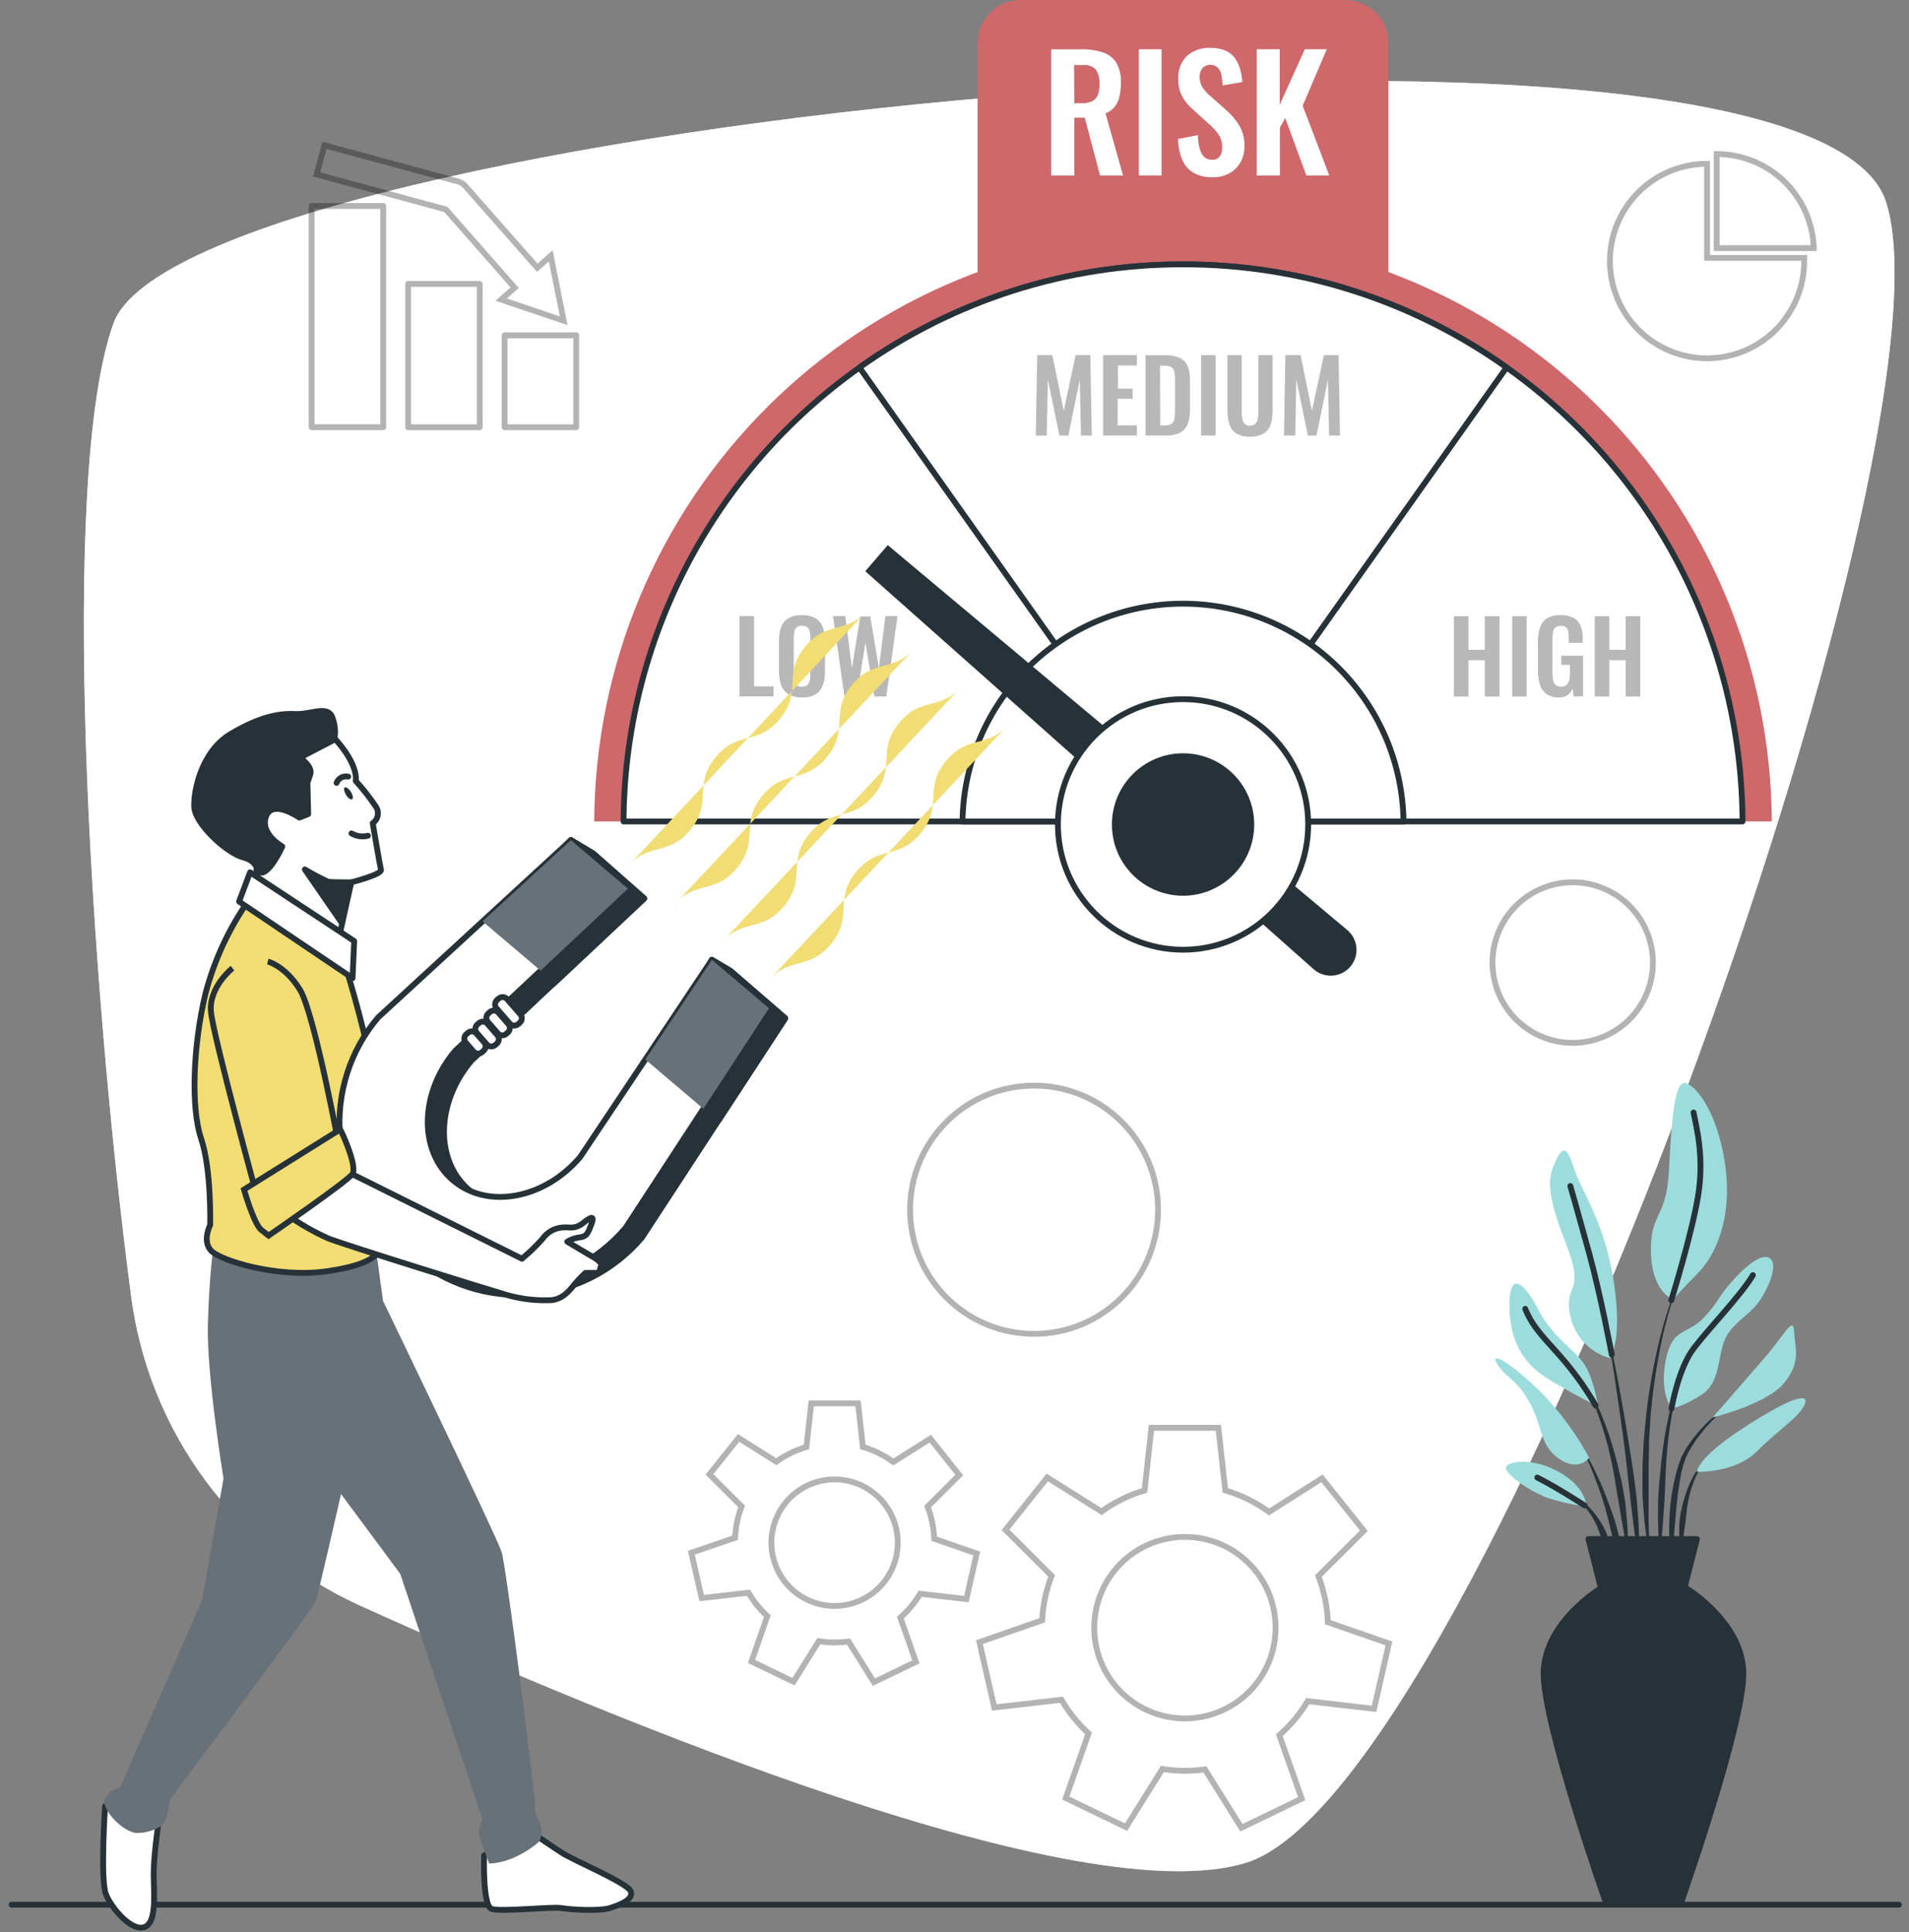 <svg width="164" height="166" viewBox="0 0 164 166" fill="none" xmlns="http://www.w3.org/2000/svg">
<rect x="0" y="0" width="164" height="166" fill="#808080" stroke="none"/>
<path d="M11.258 111.304C11.997 117.033 14.181 122.478 17.605 127.127C21.028 131.776 25.578 135.476 30.826 137.878C53.356 148.088 92.927 164.399 107.069 160.012C127.299 153.741 168.782 38.126 162.022 17.339C155.261 -3.448 15.988 10.608 9.76 27.753C4.993 40.847 7.712 84.346 11.258 111.304Z" fill="white"/>
<path opacity="0.7" d="M11.258 111.304C11.997 117.033 14.181 122.478 17.605 127.127C21.028 131.776 25.578 135.476 30.826 137.878C53.356 148.088 92.927 164.399 107.069 160.012C127.299 153.741 168.782 38.126 162.022 17.339C155.261 -3.448 15.988 10.608 9.76 27.753C4.993 40.847 7.712 84.346 11.258 111.304Z" fill="white"/>
<path d="M144.271 110.032C144.275 110.027 144.277 110.021 144.277 110.015C144.277 110.009 144.275 110.003 144.271 109.998C144.266 109.994 144.26 109.992 144.254 109.992C144.248 109.992 144.242 109.994 144.238 109.998C143.467 111.842 142.859 113.75 142.422 115.699C141.975 117.653 141.639 119.631 141.416 121.623L141.275 123.104C141.253 123.352 141.227 123.6 141.209 123.844L141.168 124.584C141.146 125.084 141.116 125.584 141.102 126.084V127.587V128.327C141.102 128.575 141.131 128.823 141.15 129.068C141.187 129.567 141.216 130.067 141.261 130.548C141.357 131.544 141.508 132.533 141.66 133.51C141.662 133.516 141.665 133.521 141.67 133.525C141.674 133.529 141.68 133.531 141.686 133.532C141.692 133.531 141.699 133.528 141.703 133.524C141.708 133.519 141.711 133.513 141.712 133.506C141.712 133.007 141.69 132.507 141.678 132.026C141.667 131.544 141.619 131.033 141.627 130.545C141.634 130.056 141.627 129.553 141.627 129.064V128.323V127.583V126.102L141.664 124.621V123.881C141.664 123.633 141.69 123.385 141.704 123.141L141.797 121.66C141.966 119.68 142.246 117.711 142.636 115.762C143.016 113.809 143.563 111.891 144.271 110.032Z" fill="#263238"/>
<path d="M144.466 117.805C144.47 117.8 144.472 117.794 144.472 117.788C144.472 117.782 144.47 117.776 144.466 117.772C144.462 117.768 144.456 117.766 144.45 117.766C144.444 117.766 144.438 117.768 144.433 117.772C144.01 119.011 143.657 120.273 143.375 121.551C143.089 122.834 142.876 124.132 142.736 125.439C142.602 126.738 142.458 128.03 142.44 129.352C142.407 130.661 142.454 131.972 142.58 133.276C142.58 133.282 142.582 133.288 142.586 133.293C142.591 133.298 142.596 133.301 142.602 133.302C142.61 133.302 142.617 133.299 142.622 133.295C142.628 133.29 142.631 133.283 142.632 133.276C142.784 131.973 142.876 130.684 142.965 129.374C143.054 128.063 143.068 126.782 143.153 125.472C143.235 124.175 143.391 122.883 143.619 121.603C143.832 120.323 144.115 119.055 144.466 117.805Z" fill="#263238"/>
<path d="M148.775 120.547C148.773 120.544 148.77 120.542 148.768 120.541C148.765 120.54 148.762 120.539 148.758 120.539C148.755 120.539 148.752 120.54 148.749 120.541C148.746 120.542 148.744 120.544 148.742 120.547C147.664 121.241 146.693 122.089 145.861 123.064C145.442 123.553 145.064 124.077 144.733 124.63L144.5 125.067L144.319 125.522C144.259 125.672 144.207 125.825 144.163 125.981C144.115 126.137 144.063 126.292 144.023 126.448C143.691 127.692 143.491 128.967 143.427 130.253C143.361 131.532 143.408 132.814 143.568 134.085C143.569 134.091 143.572 134.097 143.577 134.101C143.581 134.105 143.588 134.107 143.594 134.107C143.601 134.107 143.607 134.104 143.612 134.1C143.617 134.095 143.62 134.088 143.62 134.081L143.949 130.29C144.04 129.036 144.2 127.788 144.43 126.551C144.463 126.396 144.507 126.248 144.548 126.096C144.581 125.945 144.624 125.797 144.677 125.652L144.833 125.211L145.032 124.797C145.331 124.245 145.676 123.72 146.064 123.227C146.834 122.223 147.744 121.335 148.768 120.591C148.774 120.592 148.78 120.591 148.784 120.587C148.789 120.584 148.793 120.578 148.794 120.573C148.795 120.567 148.793 120.561 148.79 120.556C148.786 120.551 148.781 120.548 148.775 120.547Z" fill="#263238"/>
<path d="M146.692 125.414C146.131 125.823 145.68 126.365 145.379 126.991C145.061 127.606 144.813 128.254 144.639 128.924C144.587 129.087 144.547 129.253 144.51 129.423L144.391 129.927C144.329 130.266 144.287 130.608 144.266 130.952C144.266 131.297 144.266 131.641 144.266 131.982C144.291 132.326 144.337 132.668 144.402 133.007C144.401 133.01 144.399 133.014 144.399 133.018C144.399 133.022 144.401 133.026 144.402 133.029C144.41 133.03 144.417 133.028 144.423 133.024C144.429 133.02 144.433 133.014 144.436 133.007C144.514 132.675 144.574 132.339 144.617 132C144.669 131.663 144.721 131.334 144.761 131C144.802 130.667 144.854 130.342 144.88 130.008C144.905 129.675 144.95 129.342 145.02 129.016C145.138 128.36 145.327 127.718 145.582 127.102C145.819 126.475 146.199 125.912 146.692 125.458C146.694 125.456 146.696 125.454 146.697 125.451C146.699 125.448 146.699 125.445 146.699 125.442C146.699 125.439 146.699 125.436 146.697 125.433C146.696 125.43 146.694 125.427 146.692 125.425C146.692 125.422 146.692 125.418 146.692 125.414Z" fill="#263238"/>
<path d="M140.648 129.214C140.504 127.53 140.227 125.864 139.964 124.198C139.702 122.532 139.413 120.866 139.11 119.211C138.807 117.556 138.463 115.902 138.108 114.254C138.107 114.251 138.105 114.247 138.103 114.245C138.101 114.242 138.098 114.239 138.095 114.238C138.092 114.236 138.089 114.235 138.085 114.234C138.081 114.234 138.078 114.235 138.074 114.236C138.071 114.236 138.068 114.237 138.065 114.239C138.062 114.241 138.06 114.243 138.058 114.246C138.056 114.249 138.055 114.252 138.055 114.255C138.054 114.259 138.055 114.262 138.056 114.265C138.344 115.924 138.603 117.597 138.847 119.256C139.092 120.914 139.339 122.588 139.55 124.257C139.761 125.927 139.92 127.589 140.123 129.27L140.741 134.282C140.741 134.282 140.741 134.305 140.767 134.308C140.773 134.307 140.78 134.304 140.784 134.3C140.789 134.295 140.792 134.289 140.793 134.282C140.811 133.86 140.811 133.438 140.822 133.013C140.833 132.587 140.804 132.168 140.796 131.746C140.782 130.899 140.711 130.058 140.648 129.214Z" fill="#263238"/>
<path d="M139.638 129.195C139.549 128.528 139.423 127.866 139.298 127.203L139.061 126.218C138.983 125.892 138.909 125.563 138.817 125.241C138.481 123.934 138.051 122.654 137.53 121.409L137.326 120.946L137.104 120.495C136.96 120.187 136.79 119.899 136.624 119.603C136.294 119.013 135.886 118.471 135.411 117.992C135.408 117.99 135.405 117.988 135.402 117.986C135.399 117.985 135.396 117.984 135.392 117.984C135.389 117.984 135.385 117.985 135.382 117.986C135.379 117.988 135.376 117.99 135.374 117.992C135.369 117.997 135.367 118.004 135.367 118.011C135.367 118.017 135.369 118.024 135.374 118.029C135.815 118.526 136.189 119.08 136.483 119.677C136.631 119.976 136.786 120.269 136.908 120.58L137.108 121.039L137.282 121.505C137.744 122.754 138.115 124.035 138.391 125.337C138.547 125.985 138.647 126.644 138.761 127.299L138.92 128.284C138.976 128.613 139.046 128.939 139.09 129.269C139.198 129.928 139.32 130.583 139.434 131.242C139.549 131.901 139.656 132.563 139.804 133.222C139.806 133.228 139.81 133.233 139.814 133.237C139.819 133.241 139.824 133.244 139.83 133.245C139.837 133.245 139.844 133.242 139.85 133.237C139.855 133.233 139.859 133.226 139.86 133.219C139.86 132.545 139.86 131.871 139.812 131.201C139.764 130.531 139.708 129.883 139.638 129.195Z" fill="#263238"/>
<path d="M138.25 129.282C137.939 128.397 137.58 127.535 137.185 126.691C136.79 125.844 136.342 125.023 135.846 124.233C135.841 124.229 135.835 124.227 135.829 124.227C135.823 124.227 135.817 124.229 135.812 124.233C135.81 124.235 135.808 124.238 135.807 124.241C135.805 124.244 135.805 124.248 135.805 124.251C135.805 124.255 135.805 124.258 135.807 124.261C135.808 124.264 135.81 124.267 135.812 124.27C136.244 125.091 136.626 125.938 136.955 126.806C137.299 127.664 137.606 128.542 137.865 129.427C138.124 130.311 138.316 131.218 138.549 132.111C138.782 133.003 139 133.899 139.289 134.802C139.292 134.804 139.296 134.805 139.3 134.805C139.304 134.805 139.308 134.804 139.311 134.802C139.318 134.802 139.325 134.799 139.331 134.795C139.336 134.79 139.34 134.783 139.341 134.776C139.349 133.835 139.261 132.896 139.078 131.974C138.875 131.056 138.598 130.156 138.25 129.282Z" fill="#263238"/>
<path d="M138.196 132.226C138.025 131.675 137.776 131.152 137.457 130.671C137.158 130.179 136.795 129.728 136.377 129.331C136.164 129.139 135.935 128.966 135.693 128.813C135.454 128.651 135.192 128.526 134.916 128.443C134.911 128.439 134.905 128.438 134.899 128.438C134.894 128.438 134.888 128.439 134.883 128.443C134.883 128.443 134.883 128.472 134.883 128.476C135.379 128.715 135.819 129.057 136.174 129.479C136.532 129.892 136.834 130.35 137.072 130.842C137.327 131.323 137.442 131.86 137.679 132.356C137.779 132.611 137.875 132.87 137.989 133.126C138.095 133.411 138.218 133.689 138.359 133.959C138.359 133.959 138.359 133.959 138.381 133.959C138.385 133.959 138.389 133.959 138.392 133.958C138.396 133.957 138.399 133.955 138.402 133.953C138.405 133.95 138.407 133.947 138.409 133.944C138.41 133.94 138.411 133.937 138.411 133.933C138.42 133.646 138.409 133.359 138.378 133.074C138.322 132.785 138.263 132.504 138.196 132.226Z" fill="#263238"/>
<path d="M138.294 116.668C137.454 116.433 136.694 115.973 136.097 115.338C135.499 114.702 135.086 113.915 134.902 113.062C134.266 110.1 136.315 111.363 134.477 106.695C132.639 102.026 133.064 100.964 133.701 99.62C134.337 98.276 134.688 98.698 135.254 100.468C135.82 102.237 137.868 104.995 138.649 110.16C139.429 115.324 138.294 116.668 138.294 116.668Z" fill="#9DDCDC"/>
<path d="M143.738 111.639C143.738 111.639 141.889 111.003 141.83 107.538C141.771 104.072 143.172 104.78 143.383 100.463C143.594 96.146 143.879 93.103 144.655 93.033C145.432 92.963 147.481 95.158 148.191 99.967C148.901 104.776 147.27 107.963 145.857 109.377C144.445 110.792 143.738 111.639 143.738 111.639Z" fill="#9DDCDC"/>
<path d="M137.308 120.841C137.308 120.841 136.886 118.294 136.036 117.091C135.185 115.888 133.351 114.825 132.149 112.493C130.947 110.161 129.604 109.024 129.675 112.352C129.745 115.68 131.231 117.372 133.07 118.505C134.908 119.638 137.308 120.841 137.308 120.841Z" fill="#9DDCDC"/>
<path d="M136.523 125.226C135.403 123.155 134 121.25 132.355 119.566C129.881 117.16 127.917 115.956 128.609 117.16C129.301 118.363 130.162 118.292 131.364 120.414C132.566 122.535 132.211 124.093 133.909 125.297C135.606 126.5 136.523 125.226 136.523 125.226Z" fill="#9DDCDC"/>
<path d="M136.318 129.404C136.248 129.193 136.177 127.638 133.773 126.365C131.37 125.091 129.11 125.584 129.391 126.22C129.672 126.857 131.159 127.92 132.642 128.556C133.826 128.993 135.062 129.278 136.318 129.404Z" fill="#9DDCDC"/>
<path d="M143.596 120.995C143.596 120.995 142.538 119.651 143.104 116.823C143.67 113.994 144.953 114.698 146.355 113.213C147.756 111.728 147.483 111.514 148.899 109.959C150.316 108.404 151.584 107.553 152.15 108.189C152.716 108.826 151.865 110.807 151.018 111.94C150.171 113.072 148.829 113.639 148.193 115.053C147.557 116.467 147.823 118.733 146.211 119.792C144.598 120.85 143.596 120.995 143.596 120.995Z" fill="#9DDCDC"/>
<path d="M147.133 121.763C147.133 121.763 149.677 118.864 151.515 116.739C153.353 114.614 154.06 112.993 154.13 114.407C154.2 115.821 154.766 116.954 153.283 118.794C151.8 120.634 147.133 121.763 147.133 121.763Z" fill="#9DDCDC"/>
<path d="M145.789 126.433C145.789 126.433 145.719 125.3 149.746 122.683C153.774 120.066 155.471 119.57 155.046 120.632C154.621 121.695 152.857 122.753 150.948 124.664C149.04 126.574 145.789 126.433 145.789 126.433Z" fill="#9DDCDC"/>
<path d="M138.464 116.369C138.464 116.369 137.521 111.293 136.53 107.684C135.539 104.074 134.906 101.883 134.906 101.883" stroke="#263238" stroke-width="0.5" stroke-linecap="round" stroke-linejoin="round"/>
<path d="M143.578 111.7C143.578 111.7 145.294 106.192 145.86 102.86C146.426 99.528 145.79 97.058 145.49 95.57" stroke="#263238" stroke-width="0.5" stroke-linecap="round" stroke-linejoin="round"/>
<path d="M137.082 120.738C136.324 119.433 135.458 118.195 134.493 117.035C132.94 115.184 131.738 114.203 131.031 112.438" stroke="#263238" stroke-width="0.5" stroke-linecap="round" stroke-linejoin="round"/>
<path d="M143.594 120.997C143.594 120.997 144.16 117.602 145.502 115.833C146.845 114.063 149.533 111.305 150.591 109.539" stroke="#263238" stroke-width="0.5" stroke-linecap="round" stroke-linejoin="round"/>
<path d="M136.138 129.329C136.138 129.329 133.76 127.781 132.07 126.93" stroke="#263238" stroke-width="0.5" stroke-linecap="round" stroke-linejoin="round"/>
<path d="M149.765 143.578C149.606 139.284 144.843 136.422 144.843 136.422H137.539C137.539 136.422 132.772 139.284 132.613 143.578C132.454 147.872 138.016 163.61 138.016 163.61H144.366C144.366 163.61 149.924 147.876 149.765 143.578Z" fill="#263238" stroke="#263238" stroke-width="0.5" stroke-linecap="round" stroke-linejoin="round"/>
<path d="M145.781 132.211H136.461L137.537 136.431H144.708L145.781 132.211Z" fill="#263238" stroke="#263238" stroke-width="0.5" stroke-linecap="round" stroke-linejoin="round"/>
<g opacity="0.3">
<path d="M112.344 146.138L118.043 146.794L119.322 141.181L114.074 139.356C114.025 137.999 113.75 136.659 113.261 135.391L117.166 131.497L113.571 126.995L109.023 129.883C107.885 129.055 106.614 128.429 105.265 128.032L104.67 122.656H98.919L98.327 128.032C97 128.425 95.75 129.041 94.629 129.853L89.969 126.921L86.382 131.423L90.343 135.373C89.87 136.593 89.596 137.882 89.533 139.19L84.141 141.067L85.42 146.679L91.189 146.02C91.816 147.094 92.6 148.068 93.516 148.908L91.559 154.461L96.737 156.96L99.858 151.965C100.502 152.068 101.152 152.12 101.804 152.121C102.376 152.12 102.949 152.079 103.516 151.999L106.648 157.011L111.826 154.512L109.906 149.059C110.865 148.218 111.687 147.233 112.344 146.138ZM94.004 139.823C94.005 137.755 94.826 135.772 96.287 134.309C97.749 132.847 99.73 132.026 101.796 132.026C103.862 132.026 105.843 132.848 107.303 134.31C108.764 135.772 109.585 137.755 109.585 139.823C109.585 140.847 109.384 141.861 108.993 142.807C108.602 143.754 108.028 144.614 107.305 145.338C106.582 146.062 105.723 146.637 104.778 147.029C103.832 147.421 102.819 147.623 101.796 147.623C99.73 147.623 97.748 146.801 96.286 145.338C94.825 143.875 94.004 141.891 94.004 139.823Z" stroke="black" stroke-width="0.5" stroke-miterlimit="10"/>
<path d="M79.051 136.914L83.019 137.369L83.91 133.456L80.256 132.187C80.221 131.241 80.029 130.307 79.687 129.425L82.409 126.711L79.92 123.587L76.747 125.589C75.954 125.012 75.069 124.576 74.128 124.301L73.714 120.555H69.694L69.28 124.301C68.351 124.572 67.475 125 66.691 125.567L63.451 123.524L60.951 126.659L63.714 129.41C63.381 130.271 63.19 131.18 63.148 132.101L59.391 133.39L60.282 137.284L64.302 136.825C64.738 137.573 65.284 138.251 65.922 138.835L64.561 142.726L68.17 144.466L70.345 140.986C70.792 141.059 71.245 141.096 71.698 141.097C72.098 141.096 72.497 141.067 72.893 141.012L75.075 144.503L78.684 142.763L77.349 138.961C78.019 138.371 78.593 137.68 79.051 136.914ZM66.273 132.523C66.273 131.81 66.413 131.103 66.685 130.444C66.957 129.785 67.357 129.186 67.861 128.681C68.365 128.176 68.963 127.776 69.621 127.503C70.28 127.229 70.986 127.089 71.698 127.089C73.138 127.089 74.519 127.661 75.537 128.681C76.555 129.7 77.127 131.082 77.127 132.523C77.127 133.965 76.555 135.347 75.537 136.366C74.519 137.385 73.138 137.958 71.698 137.958C70.986 137.958 70.28 137.817 69.621 137.544C68.963 137.271 68.365 136.871 67.861 136.366C67.357 135.861 66.957 135.262 66.685 134.603C66.413 133.944 66.273 133.237 66.273 132.523Z" stroke="black" stroke-width="0.5" stroke-miterlimit="10"/>
</g>
<g opacity="0.3">
<path d="M96.368 111.461C100.527 107.297 100.527 100.546 96.368 96.383C92.208 92.219 85.464 92.219 81.305 96.383C77.145 100.546 77.145 107.297 81.305 111.461C85.464 115.625 92.208 115.625 96.368 111.461Z" stroke="black" stroke-width="0.5" stroke-linecap="round" stroke-linejoin="round"/>
</g>
<g opacity="0.3">
<path d="M136.706 89.4C140.408 88.518 142.694 84.799 141.813 81.093C140.932 77.388 137.217 75.099 133.515 75.981C129.813 76.863 127.527 80.582 128.408 84.288C129.289 87.993 133.004 90.282 136.706 89.4Z" stroke="black" stroke-width="0.5" stroke-linecap="round" stroke-linejoin="round"/>
</g>
<g opacity="0.3">
<path d="M154.999 22.152H146.652V14.07C144.438 14.071 142.316 14.952 140.751 16.519C139.185 18.085 138.306 20.21 138.305 22.426C138.306 24.642 139.185 26.766 140.751 28.333C142.316 29.9 144.438 30.78 146.652 30.781C147.749 30.781 148.835 30.564 149.849 30.143C150.862 29.722 151.783 29.105 152.558 28.328C153.333 27.55 153.948 26.628 154.367 25.613C154.785 24.597 155 23.509 154.999 22.411C154.999 22.322 154.999 22.23 154.999 22.152Z" stroke="black" stroke-width="0.5" stroke-miterlimit="10"/>
<path d="M155.82 21.316H147.477V13.234C149.643 13.234 151.725 14.077 153.282 15.585C154.839 17.093 155.749 19.148 155.82 21.316Z" stroke="black" stroke-width="0.5" stroke-miterlimit="10"/>
</g>
<g opacity="0.3">
<path d="M32.924 17.695H26.773V36.698H32.924V17.695Z" stroke="black" stroke-width="0.5" stroke-linecap="round" stroke-linejoin="round"/>
<path d="M41.213 24.391H35.062V36.704H41.213V24.391Z" stroke="black" stroke-width="0.5" stroke-linecap="round" stroke-linejoin="round"/>
<path d="M49.502 28.805H43.352V36.701H49.502V28.805Z" stroke="black" stroke-width="0.5" stroke-linecap="round" stroke-linejoin="round"/>
<path d="M48.424 27.552L47.314 21.98L46.157 23.002L39.977 15.986C39.809 15.795 39.59 15.658 39.344 15.59L27.88 12.484L27.203 14.983L38.298 17.989L44.215 24.716L43.054 25.738L48.424 27.552Z" stroke="black" stroke-width="0.5" stroke-miterlimit="10"/>
</g>
<path d="M115.586 0H87.675C85.637 0 83.984 1.654 83.984 3.695V31.101C83.984 33.142 85.637 34.796 87.675 34.796H115.586C117.624 34.796 119.277 33.142 119.277 31.101V3.695C119.277 1.654 117.624 0 115.586 0Z" fill="#CE686B"/>
<path d="M152.213 70.565H51.047C51.115 57.18 56.475 44.367 65.954 34.927C75.433 25.487 88.26 20.187 101.632 20.188C115.002 20.188 127.829 25.488 137.307 34.928C146.785 44.368 152.145 57.181 152.213 70.565Z" fill="#CE686B"/>
<path d="M149.699 70.567H53.57C53.606 62.922 55.463 55.395 58.989 48.612C62.514 41.83 67.606 35.987 73.841 31.57C81.959 25.793 91.676 22.696 101.637 22.711C111.597 22.696 121.313 25.791 129.433 31.566C135.666 35.985 140.756 41.829 144.281 48.612C147.806 55.395 149.663 62.922 149.699 70.567Z" fill="white" stroke="#263238" stroke-width="0.5" stroke-linejoin="round"/>
<path d="M129.428 31.566L101.817 70.567L101.632 70.827L101.447 70.567L73.836 31.57C81.954 25.793 91.671 22.696 101.632 22.711C111.592 22.696 121.309 25.791 129.428 31.566Z" fill="white" stroke="#263238" stroke-width="0.5" stroke-linejoin="round"/>
<path d="M120.576 70.57H82.688C82.755 65.584 84.78 60.825 88.326 57.324C91.872 53.822 96.653 51.859 101.634 51.859C106.614 51.86 111.394 53.823 114.939 57.325C118.484 60.827 120.509 65.585 120.576 70.57Z" fill="white" stroke="#263238" stroke-width="0.5" stroke-linejoin="round"/>
<path d="M116.004 83.042C115.813 83.264 115.58 83.447 115.318 83.579C115.055 83.711 114.77 83.79 114.477 83.81C114.184 83.831 113.89 83.793 113.612 83.699C113.334 83.606 113.078 83.458 112.857 83.264L74.336 49.072L76.266 46.828L115.757 79.906C115.979 80.095 116.162 80.327 116.294 80.587C116.427 80.847 116.507 81.131 116.53 81.422C116.553 81.714 116.519 82.007 116.428 82.284C116.338 82.562 116.194 82.82 116.004 83.042Z" fill="#263238"/>
<path d="M101.634 81.586C107.571 81.586 112.385 76.768 112.385 70.824C112.385 64.881 107.571 60.062 101.634 60.062C95.696 60.062 90.883 64.881 90.883 70.824C90.883 76.768 95.696 81.586 101.634 81.586Z" fill="white" stroke="#263238" stroke-width="0.5" stroke-linejoin="round"/>
<path d="M101.635 76.697C104.873 76.697 107.497 74.069 107.497 70.829C107.497 67.588 104.873 64.961 101.635 64.961C98.398 64.961 95.773 67.588 95.773 70.829C95.773 74.069 98.398 76.697 101.635 76.697Z" fill="#263238" stroke="#263238" stroke-width="0.5" stroke-linejoin="round"/>
<g opacity="0.28">
<path d="M63.523 59.826V52.922H64.784V58.96H66.453V59.826H63.523Z" fill="black"/>
<path d="M68.898 59.914C68.491 59.934 68.088 59.839 67.733 59.64C67.442 59.458 67.222 59.181 67.111 58.855C66.978 58.466 66.914 58.056 66.923 57.645V55.053C66.913 54.647 66.977 54.242 67.111 53.858C67.223 53.548 67.437 53.285 67.718 53.114C68.075 52.92 68.478 52.828 68.883 52.847C69.293 52.825 69.702 52.917 70.063 53.114C70.35 53.289 70.57 53.559 70.684 53.876C70.821 54.26 70.886 54.665 70.876 55.072V57.663C70.886 58.072 70.821 58.478 70.684 58.863C70.569 59.186 70.351 59.462 70.063 59.648C69.707 59.844 69.303 59.937 68.898 59.914ZM68.898 58.985C69.065 58.999 69.231 58.95 69.364 58.848C69.468 58.749 69.537 58.619 69.563 58.478C69.599 58.306 69.616 58.131 69.615 57.956V54.776C69.616 54.602 69.599 54.428 69.563 54.258C69.54 54.115 69.469 53.985 69.364 53.887C69.23 53.788 69.064 53.74 68.898 53.754C68.736 53.743 68.576 53.79 68.446 53.887C68.339 53.985 68.268 54.115 68.243 54.258C68.207 54.428 68.19 54.602 68.191 54.776V57.956C68.189 58.131 68.206 58.306 68.239 58.478C68.262 58.62 68.332 58.751 68.439 58.848C68.568 58.953 68.732 59.006 68.898 58.996V58.985Z" fill="black"/>
<path d="M72.543 59.826L71.562 52.922H72.62L73.19 57.398L73.903 52.955H74.765L75.505 57.398L76.067 52.922H77.106L76.145 59.826H75.113L74.347 55.199L73.608 59.826H72.543Z" fill="black"/>
</g>
<g opacity="0.28">
<path d="M124.906 59.834V52.93H126.153V55.821H127.558V52.93H128.819V59.834H127.558V56.717H126.153V59.834H124.906Z" fill="black"/>
<path d="M129.914 59.834V52.93H131.157V59.834H129.914Z" fill="black"/>
<path d="M133.949 59.917C133.566 59.938 133.186 59.836 132.865 59.625C132.59 59.421 132.389 59.132 132.292 58.803C132.168 58.397 132.109 57.973 132.118 57.548V55.227C132.109 54.795 132.166 54.364 132.288 53.95C132.384 53.612 132.596 53.319 132.887 53.124C133.247 52.916 133.66 52.817 134.075 52.839C134.459 52.823 134.841 52.906 135.184 53.08C135.457 53.233 135.669 53.474 135.787 53.764C135.917 54.112 135.978 54.482 135.968 54.853V55.223H134.766V54.831C134.769 54.639 134.754 54.447 134.722 54.257C134.701 54.116 134.634 53.986 134.533 53.887C134.401 53.793 134.24 53.75 134.078 53.764C133.991 53.756 133.903 53.767 133.82 53.795C133.738 53.823 133.662 53.868 133.597 53.927C133.492 54.046 133.426 54.195 133.409 54.353C133.383 54.546 133.37 54.74 133.372 54.934V57.822C133.368 58.031 133.388 58.239 133.431 58.444C133.457 58.601 133.535 58.744 133.653 58.851C133.784 58.952 133.947 59.002 134.112 58.992C134.282 59.003 134.451 58.947 134.581 58.836C134.696 58.719 134.775 58.572 134.807 58.411C134.851 58.198 134.873 57.98 134.87 57.763V57.115H134.13V56.323H136.001V59.825H135.191L135.099 59.144C135.015 59.365 134.872 59.558 134.685 59.703C134.47 59.854 134.211 59.93 133.949 59.917Z" fill="black"/>
<path d="M137 59.834V52.93H138.254V55.821H139.659V52.93H140.916V59.834H139.659V56.717H138.254V59.834H137Z" fill="black"/>
</g>
<path d="M90.312 15.075V4.236H92.901C93.528 4.221 94.153 4.31 94.75 4.499C95.226 4.651 95.633 4.965 95.901 5.387C96.19 5.91 96.327 6.504 96.296 7.101C96.301 7.497 96.26 7.892 96.174 8.279C96.107 8.602 95.968 8.905 95.767 9.167C95.558 9.425 95.284 9.622 94.972 9.737L96.481 15.075H94.503L93.193 10.111H92.291V15.075H90.312ZM92.291 8.867H92.905C93.219 8.881 93.533 8.824 93.822 8.701C94.048 8.592 94.223 8.399 94.31 8.164C94.419 7.861 94.469 7.541 94.458 7.22C94.488 6.79 94.383 6.362 94.159 5.994C94.012 5.842 93.832 5.726 93.633 5.655C93.434 5.585 93.222 5.561 93.012 5.587H92.273L92.291 8.867Z" fill="white"/>
<path d="M97.836 15.074V4.234H99.789V15.074H97.836Z" fill="white"/>
<path d="M104.191 15.228C103.625 15.251 103.062 15.123 102.56 14.857C102.122 14.601 101.776 14.213 101.573 13.747C101.334 13.174 101.209 12.561 101.203 11.94L102.901 11.607C102.914 11.981 102.964 12.354 103.052 12.718C103.109 12.992 103.237 13.248 103.422 13.458C103.513 13.546 103.621 13.615 103.739 13.66C103.857 13.706 103.983 13.726 104.11 13.721C104.239 13.734 104.369 13.715 104.489 13.664C104.609 13.614 104.713 13.534 104.794 13.432C104.937 13.213 105.007 12.953 104.994 12.692C105.011 12.28 104.899 11.873 104.672 11.529C104.426 11.192 104.139 10.886 103.818 10.619L102.483 9.404C102.115 9.091 101.805 8.715 101.569 8.294C101.326 7.831 101.208 7.313 101.225 6.791C101.202 6.426 101.256 6.061 101.383 5.719C101.511 5.377 101.709 5.066 101.965 4.806C102.532 4.32 103.265 4.072 104.01 4.114C104.445 4.1 104.877 4.18 105.279 4.347C105.601 4.488 105.88 4.711 106.089 4.995C106.293 5.28 106.445 5.6 106.536 5.939C106.638 6.302 106.701 6.674 106.725 7.05L105.038 7.342C105.024 7.038 104.987 6.734 104.927 6.435C104.885 6.2 104.778 5.982 104.617 5.806C104.53 5.725 104.428 5.663 104.317 5.624C104.206 5.584 104.087 5.568 103.969 5.576C103.843 5.569 103.716 5.591 103.599 5.641C103.482 5.691 103.378 5.768 103.296 5.865C103.134 6.067 103.05 6.321 103.06 6.58C103.047 6.897 103.127 7.21 103.289 7.483C103.471 7.76 103.691 8.009 103.944 8.223L105.293 9.415C105.74 9.793 106.125 10.238 106.436 10.733C106.764 11.286 106.928 11.92 106.91 12.562C106.919 13.043 106.802 13.518 106.569 13.939C106.347 14.335 106.019 14.662 105.623 14.883C105.183 15.119 104.69 15.238 104.191 15.228Z" fill="white"/>
<path d="M107.961 15.074V4.234H109.94V8.999L112.096 4.234H113.982L111.911 9.08L114.196 15.074H112.229L110.413 10.136L109.958 10.965V15.074H107.961Z" fill="white"/>
<g opacity="0.28">
<path d="M88.984 37.416L89.103 30.508H90.404L91.385 35.291L92.405 30.508H93.666L93.796 37.416H92.864L92.764 32.603L91.784 37.416H91.015L90.02 32.603L89.924 37.416H88.984Z" fill="black"/>
<path d="M94.766 37.416V30.508H97.672V31.396H96.038V33.381H97.303V34.262H96.016V36.546H97.672V37.416H94.766Z" fill="black"/>
<path d="M98.414 37.419V30.511H100.041C100.492 30.49 100.942 30.57 101.358 30.744C101.662 30.888 101.903 31.14 102.031 31.451C102.176 31.838 102.244 32.249 102.231 32.662V35.183C102.243 35.609 102.176 36.034 102.031 36.434C101.907 36.754 101.67 37.018 101.365 37.175C100.966 37.356 100.53 37.44 100.093 37.419H98.414ZM99.675 36.542H100.045C100.265 36.561 100.485 36.507 100.67 36.386C100.799 36.271 100.881 36.111 100.899 35.938C100.928 35.7 100.942 35.46 100.94 35.22V32.577C100.946 32.351 100.926 32.125 100.881 31.903C100.85 31.752 100.761 31.619 100.633 31.533C100.446 31.441 100.238 31.4 100.03 31.415H99.66L99.675 36.542Z" fill="black"/>
<path d="M103.188 37.416V30.508H104.43V37.416H103.188Z" fill="black"/>
<path d="M107.388 37.508C106.972 37.533 106.558 37.435 106.197 37.227C105.912 37.039 105.704 36.755 105.609 36.427C105.493 36.022 105.438 35.602 105.446 35.18V30.508H106.674V35.321C106.674 35.523 106.687 35.726 106.715 35.928C106.735 36.098 106.804 36.259 106.914 36.39C106.976 36.451 107.051 36.498 107.132 36.528C107.214 36.558 107.301 36.571 107.388 36.564C107.476 36.573 107.564 36.561 107.648 36.531C107.731 36.501 107.806 36.453 107.868 36.39C107.976 36.258 108.044 36.097 108.064 35.928C108.098 35.727 108.114 35.524 108.113 35.321V30.508H109.329V35.18C109.338 35.601 109.285 36.022 109.17 36.427C109.073 36.753 108.867 37.036 108.586 37.227C108.223 37.436 107.806 37.534 107.388 37.508Z" fill="black"/>
<path d="M110.305 37.416L110.423 30.508H111.729L112.709 35.291L113.733 30.508H114.994L115.12 37.416H114.184L114.081 32.603L113.101 37.416H112.361L111.366 32.603L111.274 37.416H110.305Z" fill="black"/>
</g>
<path d="M53.742 74.631C55.669 72.251 57.392 73.65 59.319 71.273C61.246 68.897 59.523 67.493 61.435 65.098C63.347 62.703 65.085 64.117 67.012 61.74C68.938 59.364 67.215 57.961 69.145 55.58C71.076 53.2 72.796 54.599 74.722 52.219" fill="#F1DD73"/>
<path d="M57.766 77.897C59.689 75.521 61.416 76.916 63.339 74.54C65.262 72.163 63.542 70.76 65.469 68.383C67.396 66.007 69.123 67.402 71.05 65.022C72.977 62.641 71.253 61.242 73.18 58.861C75.107 56.481 76.83 57.88 78.757 55.5" fill="#F1DD73"/>
<path d="M61.805 81.167C63.731 78.79 65.455 80.19 67.382 77.809C69.308 75.429 67.585 74.033 69.512 71.653C71.439 69.272 73.162 70.672 75.089 68.291C77.016 65.911 75.292 64.512 77.219 62.131C79.146 59.751 80.873 61.15 82.8 58.773" fill="#F1DD73"/>
<path d="M65.828 84.436C67.755 82.056 69.478 83.456 71.405 81.075C73.332 78.695 71.609 77.299 73.535 74.918C75.462 72.538 77.189 73.938 79.116 71.557C81.043 69.177 79.319 67.781 81.246 65.4C83.173 63.02 84.896 64.419 86.823 62.039" fill="#F1DD73"/>
<path d="M1 163.625H163.128" stroke="#263238" stroke-width="0.5" stroke-linecap="round" stroke-linejoin="round"/>
<path d="M9.029 155.148C9.029 155.148 8.604 161.442 9.099 162.715C9.595 163.989 11.359 165.966 12.428 165.54C13.497 165.114 13.204 162.641 13.204 160.946C13.204 159.25 13.626 156.703 13.626 156.281C13.626 155.859 9.029 155.148 9.029 155.148Z" fill="white" stroke="#263238" stroke-width="0.5" stroke-linejoin="round"/>
<path d="M41.588 159.386C41.588 159.386 41.447 163.699 42.224 163.981C43.001 164.262 47.45 163.77 48.226 163.91C49.003 164.051 51.477 164.195 52.394 163.91C53.312 163.625 54.514 163.133 54.162 162.43C53.811 161.726 49.288 159.816 48.297 159.179C47.306 158.542 45.545 157.328 45.545 157.328L41.588 159.386Z" fill="white" stroke="#263238" stroke-width="0.5" stroke-linejoin="round"/>
<path d="M18.353 106.933C18.353 106.933 17.983 109.409 17.857 113.722C17.731 118.035 19.2 127.013 19.2 127.013L17.35 137.475L10.302 153.579C10.302 153.579 8.604 154.001 9.029 155.134C9.455 156.266 10.938 157.466 11.784 157.466C12.631 157.466 13.759 157.114 14.114 156.548C14.47 155.981 14.61 154.567 14.61 154.567C14.61 154.567 26.899 138.163 27.11 137.601C27.321 137.038 29.299 128.345 29.299 128.345L34.385 135.202L41.463 156.351C41.311 156.577 41.214 156.835 41.177 157.104C41.14 157.374 41.166 157.648 41.252 157.906C41.533 158.824 42.029 160.098 42.029 160.098C42.682 160.055 43.324 159.911 43.934 159.672C44.809 159.312 45.621 158.812 46.337 158.191C46.511 157.791 46.56 157.347 46.478 156.918C46.337 156.215 45.912 155.929 45.982 155.363C46.053 154.797 43.512 134.65 43.087 133.306C42.661 131.962 32.902 111.745 32.902 111.745L32.195 106.562C27.728 108.104 22.896 108.233 18.353 106.933Z" fill="#687178"/>
<path d="M28.24 62.899C28.24 62.899 25.451 61.81 23.192 62.388C20.932 62.965 17.43 66.064 17.685 67.885C17.94 69.707 22.082 73.683 22.082 73.683L21.923 77.322L29.146 80.443L30.174 75.797C30.174 75.797 32.83 75.119 32.73 74.723C32.63 74.327 32.02 70.714 32.02 70.714C32.132 70.638 32.228 70.541 32.302 70.428C32.377 70.315 32.427 70.188 32.452 70.055C32.476 69.921 32.474 69.785 32.445 69.652C32.416 69.52 32.36 69.395 32.282 69.285C31.764 68.51 31.189 67.775 30.562 67.086C30.562 67.086 30.925 65.579 28.24 62.899Z" fill="white" stroke="#263238" stroke-width="0.5" stroke-linecap="round" stroke-linejoin="round"/>
<path d="M30.174 75.798C30.174 75.798 28.477 75.798 28.199 75.75C27.51 75.433 26.838 75.078 26.188 74.688L29.312 79.215L30.174 75.798Z" fill="#263238" stroke="#263238" stroke-width="0.5" stroke-linecap="round" stroke-linejoin="round"/>
<path d="M30.14 68.019C30.318 68.297 30.369 68.586 30.255 68.656C30.14 68.726 29.885 68.564 29.726 68.286C29.567 68.008 29.497 67.719 29.611 67.649C29.726 67.579 29.963 67.742 30.14 68.019Z" fill="#263238"/>
<path d="M29.913 66.716C29.709 66.671 29.497 66.7 29.313 66.798C29.13 66.897 28.988 67.058 28.914 67.253" stroke="#263238" stroke-width="0.5" stroke-linecap="round" stroke-linejoin="round"/>
<path d="M31.608 71.794C31.129 71.914 30.622 71.843 30.195 71.594" stroke="#263238" stroke-width="0.5" stroke-linecap="round" stroke-linejoin="round"/>
<path d="M28.721 63.545L25.762 65.089C25.762 65.089 26.897 65.83 26.653 66.537L26.413 67.229L26.476 69.935L25.714 70.235C25.714 70.235 23.417 68.625 22.859 70.128C22.3 71.631 24.253 72.719 24.253 72.719C24.253 72.719 23.451 74.496 22.715 74.892C21.979 75.288 22.389 74.033 20.936 73.671C19.482 73.308 16.738 70.761 16.683 69.31C16.627 67.858 17.345 64.53 19.797 63.064C22.248 61.598 23.946 61.269 25.322 61.335C26.698 61.402 28.066 60.595 28.513 61.543C28.779 62.175 28.851 62.872 28.721 63.545Z" fill="#263238" stroke="#263238" stroke-width="0.5" stroke-linecap="round" stroke-linejoin="round"/>
<path d="M21.391 77.312C19.669 79.752 18.401 82.482 17.648 85.372C16.587 89.814 16.376 95.13 17.278 97.814C18.181 100.499 18.055 105.241 18.055 105.241C18.055 105.241 17.349 106.585 18.129 107.432C18.909 108.28 23.847 109.835 28.155 109.198C32.464 108.562 32.593 107.503 32.819 106.796C33.044 106.089 32.959 96.474 32.042 92.162C31.34 88.796 30.467 85.469 29.427 82.192C28.806 80.274 21.391 77.312 21.391 77.312Z" fill="#F1DD73" stroke="#263238" stroke-width="0.5" stroke-miterlimit="10"/>
<path d="M21.482 74.938L30.428 80.842L30.288 84.026L20.539 77.448L21.482 74.938Z" fill="white" stroke="#263238" stroke-width="0.5" stroke-linejoin="round"/>
<path d="M67.459 87.472L62.751 83.399L61.154 82.455L51.242 100.225C48.173 103.853 43.276 104.753 40.31 102.235C37.344 99.718 37.433 94.739 40.506 91.111L55.347 77.176L50.961 73.311L49.042 72.156L33.879 88.249C31.487 91.074 30.314 94.734 30.617 98.424C30.92 102.114 32.675 105.533 35.495 107.929C38.315 110.322 41.967 111.497 45.651 111.195C49.336 110.894 52.75 109.142 55.144 106.323L67.459 87.472Z" fill="#263238" stroke="#263238" stroke-width="0.5" stroke-linejoin="round"/>
<path d="M62.756 83.401L61.158 82.453L56.055 91.612L60.426 95.247L61.769 96.192L67.464 87.477L62.756 83.401Z" fill="#263238" stroke="#263238" stroke-width="0.5" stroke-linecap="round" stroke-linejoin="round"/>
<path d="M46.445 83.382L47.595 84.47L55.347 77.192L50.964 73.327L49.041 72.172L44.078 77.44L46.445 83.382Z" fill="#263238" stroke="#263238" stroke-width="0.5" stroke-linecap="round" stroke-linejoin="round"/>
<path d="M66.061 86.621L61.157 82.456L49.848 99.386C46.774 103.014 41.878 103.913 38.916 101.396C35.953 98.879 36.035 93.896 39.108 90.267L53.949 76.337L49.045 72.172L32.477 87.41C31.292 88.807 30.393 90.425 29.833 92.171C29.272 93.916 29.061 95.755 29.211 97.582C29.36 99.409 29.868 101.189 30.706 102.82C31.543 104.451 32.692 105.9 34.089 107.086C35.486 108.273 37.102 109.172 38.846 109.733C40.59 110.294 42.428 110.506 44.253 110.356C46.079 110.206 47.857 109.697 49.487 108.859C51.116 108.021 52.564 106.87 53.749 105.472L66.061 86.621Z" fill="white" stroke="#263238" stroke-width="0.5" stroke-linejoin="round"/>
<path d="M60.426 95.247L66.063 86.618L61.159 82.453L55.438 91.012L60.426 95.247Z" fill="#687178"/>
<path d="M46.442 83.382L53.942 76.337L49.038 72.172L41.453 79.147L46.442 83.382Z" fill="#687178"/>
<path d="M29.509 100.492L44.838 108.13C45.469 107.609 46.059 107.041 46.602 106.43C46.794 106.151 47.046 105.919 47.339 105.749C47.632 105.579 47.959 105.477 48.296 105.449C48.932 105.379 49.357 105.66 50.145 105.024C50.933 104.387 51.062 104.531 50.781 105.238C50.5 105.945 50.411 106.227 49.79 106.297C49.415 106.342 49.054 106.468 48.732 106.667C48.732 106.667 50.581 107.778 50.992 108.011C51.402 108.244 51.769 108.574 51.628 108.789C51.487 109.003 51.628 109.351 51.203 109.351H50.286C49.884 109.722 49.513 110.124 49.176 110.554C48.61 111.261 48.044 111.617 47.408 111.687C46.123 111.751 44.835 111.607 43.595 111.261C42.116 110.836 29.823 107.019 28.196 106.382C26.903 105.801 25.673 105.091 24.523 104.261L29.509 100.492Z" fill="white" stroke="#263238" stroke-width="0.5" stroke-linejoin="round"/>
<path d="M19.972 83.168C19.972 83.168 17.923 84.793 18.123 86.915C18.323 89.036 22.228 103.318 22.228 103.318L29.222 99.005C29.222 99.005 27.032 87.059 25.76 85.008C24.488 82.957 23.005 82.602 23.005 82.602" fill="#F1DD73"/>
<path d="M19.972 83.168C19.972 83.168 17.923 84.793 18.123 86.915C18.323 89.036 22.228 103.318 22.228 103.318L29.222 99.005C29.222 99.005 27.032 87.059 25.76 85.008C24.488 82.957 23.005 82.602 23.005 82.602" stroke="#263238" stroke-width="0.5" stroke-miterlimit="10"/>
<path d="M29.227 97.023L20.961 102.188C20.961 102.188 21.811 105.149 22.44 105.649L23.076 106.145C23.076 106.145 29.859 101.481 30.281 100.844C30.702 100.207 29.437 97.379 29.227 97.023Z" fill="#F1DD73" stroke="#263238" stroke-width="0.5" stroke-miterlimit="10"/>
<path d="M42.842 85.78L42.705 85.899C42.493 86.084 42.47 86.407 42.656 86.62L43.795 87.929C43.98 88.141 44.302 88.164 44.515 87.978L44.651 87.859C44.864 87.674 44.886 87.351 44.701 87.138L43.562 85.829C43.377 85.617 43.054 85.594 42.842 85.78Z" fill="white" stroke="#263238" stroke-width="0.5" stroke-linejoin="round"/>
<path d="M42.092 86.936L41.955 87.055C41.743 87.24 41.72 87.563 41.906 87.776L42.768 88.767C42.953 88.98 43.275 89.002 43.488 88.816L43.625 88.697C43.837 88.512 43.859 88.189 43.674 87.977L42.812 86.986C42.627 86.773 42.304 86.751 42.092 86.936Z" fill="white" stroke="#263238" stroke-width="0.5" stroke-linejoin="round"/>
<path d="M41.147 87.889L41.01 88.008C40.797 88.194 40.775 88.516 40.96 88.729L41.823 89.72C42.008 89.933 42.33 89.955 42.543 89.77L42.679 89.65C42.892 89.465 42.914 89.142 42.729 88.93L41.867 87.939C41.681 87.726 41.359 87.704 41.147 87.889Z" fill="white" stroke="#263238" stroke-width="0.5" stroke-linejoin="round"/>
<path d="M40.201 88.725L40.065 88.844C39.852 89.029 39.83 89.352 40.015 89.565L40.685 90.335C40.87 90.548 41.193 90.57 41.405 90.385L41.542 90.266C41.755 90.081 41.777 89.758 41.592 89.545L40.921 88.775C40.736 88.562 40.414 88.54 40.201 88.725Z" fill="white" stroke="#263238" stroke-width="0.5" stroke-linejoin="round"/>
</svg>
